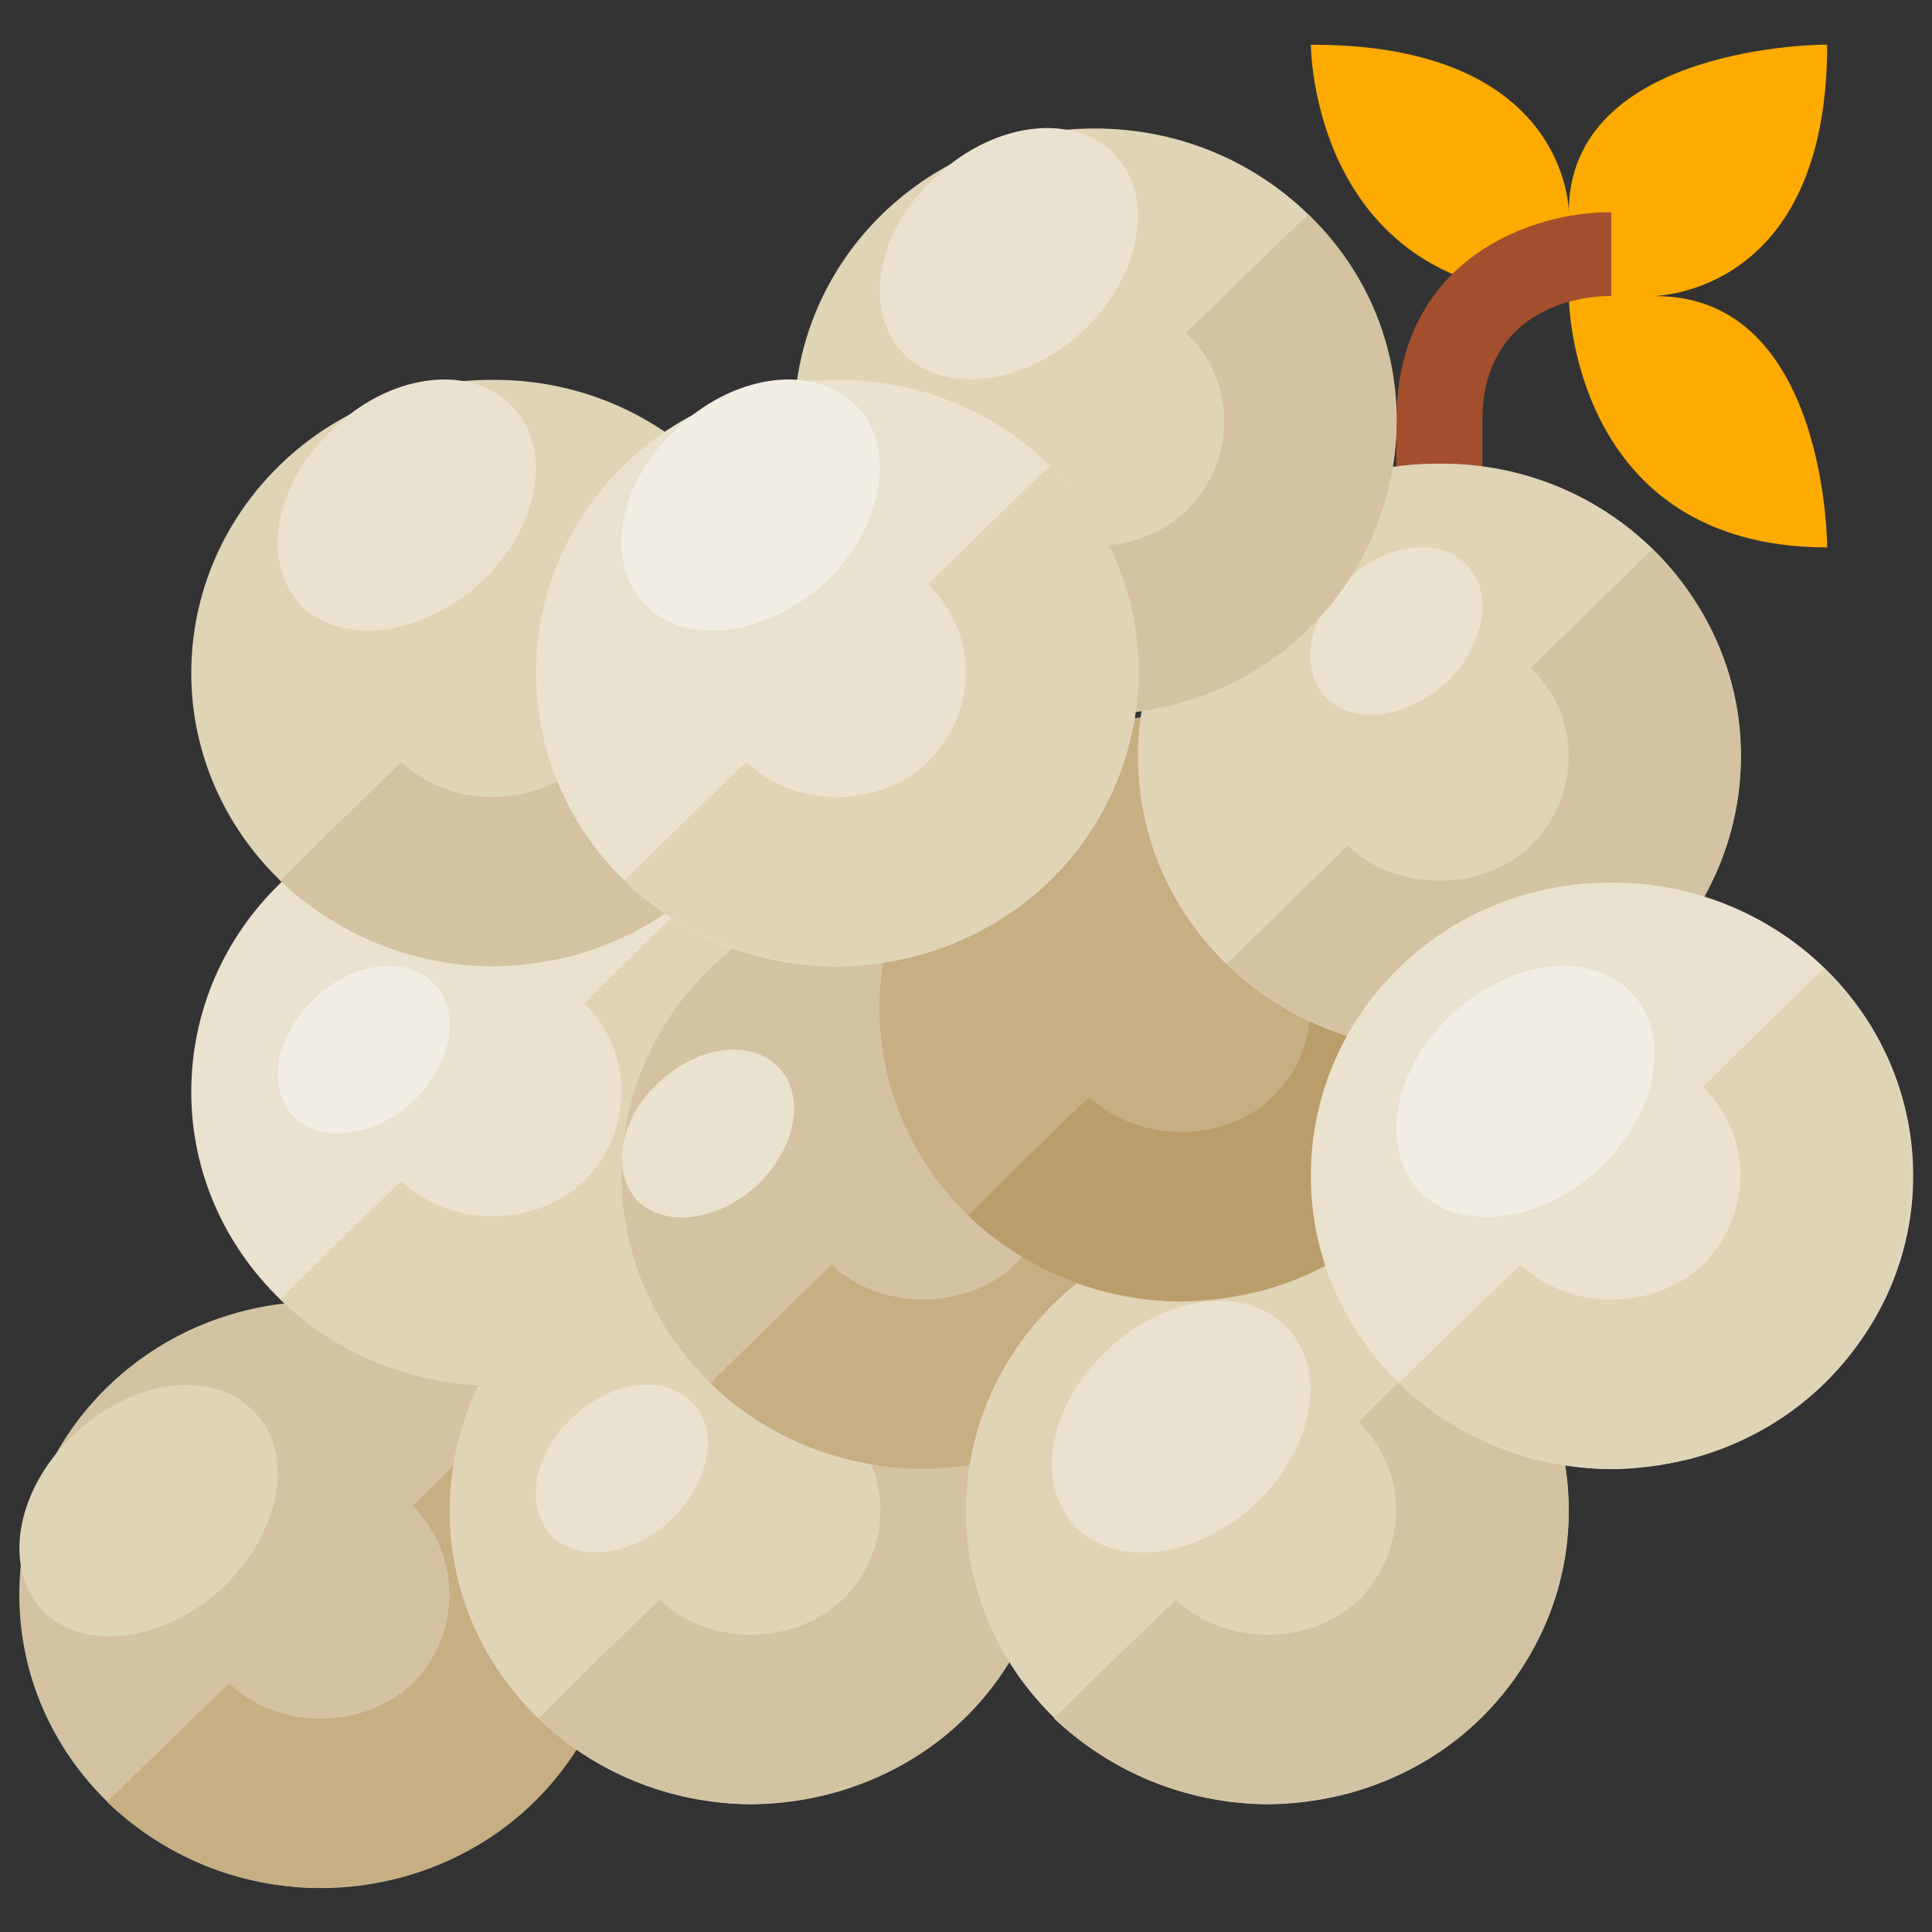 <svg xmlns="http://www.w3.org/2000/svg" version="1.1" xmlns:xlink="http://www.w3.org/1999/xlink" width="100%" height="100%" id="svgWorkerArea" viewBox="0 0 400 400" xmlns:artdraw="https://artdraw.muisca.co" style="background: white;"><rect x="0" y="0" width="400" height="400" fill="#333333" stroke="none"/><defs id="defsdoc"><pattern id="patternBool" x="0" y="0" width="10" height="10" patternUnits="userSpaceOnUse" patternTransform="rotate(35)"><circle cx="5" cy="5" r="4" style="stroke: none;fill: #ff000070;"></circle></pattern></defs><g id="fileImp-186870770" class="cosito"><path id="pathImp-87623457" class="grouped" style="fill:#fdab00" d="M271.4 9.259C271.4 9.152 271.4 61.152 324.8 61.301 324.8 61.152 324.8 113.252 378.3 113.343 378.3 113.252 378.3 61.152 342.6 61.301 342.6 61.152 378.3 61.152 378.3 9.259 378.3 9.152 324.8 9.152 324.8 43.954 324.8 43.752 324.8 9.152 271.4 9.259 271.4 9.152 271.4 9.152 271.4 9.259"></path><path id="pathImp-630723024" class="grouped" style="fill:#a34e2d" d="M306.9 113.343C306.9 113.252 289.1 113.252 289.1 113.343 289.1 113.252 289.1 87.152 289.1 87.322 289.1 52.752 318.3 43.752 333.6 43.954 333.6 43.752 333.6 61.152 333.6 61.301 329.3 61.152 306.9 62.652 306.9 87.322 306.9 87.152 306.9 113.252 306.9 113.343"></path><path id="circleImp-882758061" class="grouped" style="fill:#d4c3a2" d="M4 330.186C4 296.452 31.9 269.352 66.4 269.47 100.9 269.352 128.7 296.452 128.7 330.186 128.7 363.652 100.9 390.852 66.4 390.902 31.9 390.852 4 363.652 4 330.186 4 329.952 4 329.952 4 330.186"></path><path id="pathImp-795209353" class="grouped" style="fill:#c5af83" d="M66.4 390.885C49.9 390.852 34 384.352 22.2 373.114 22.2 372.952 47.5 348.352 47.5 348.583 57.6 358.252 75.1 358.252 85.4 348.583 95.6 338.352 95.6 321.852 85.4 311.796 85.4 311.752 110.6 287.152 110.6 287.249 144.4 320.152 128.9 376.652 82.6 388.813 77.4 389.952 71.9 390.752 66.4 390.885 66.4 390.752 66.4 390.752 66.4 390.885"></path><path id="circleImp-486408750" class="grouped" style="fill:#eae2ce" d="M39.6 226.101C39.6 192.252 67.6 165.252 102 165.385 136.5 165.252 164.4 192.252 164.4 226.101 164.4 259.452 136.5 286.652 102 286.817 67.6 286.652 39.6 259.452 39.6 226.101 39.6 225.852 39.6 225.852 39.6 226.101"></path><path id="ellipseImp-64747530" class="grouped" style="fill:#f3eee3" d="M61 231.4C55.1 225.452 56.9 214.752 64.7 207.148 72.6 199.252 83.9 197.652 89.6 203.455 95.6 208.952 93.7 219.852 85.9 227.707 78 235.252 66.7 236.852 61 231.4 61 231.352 61 231.352 61 231.4"></path><path id="pathImp-171166214" class="grouped" style="fill:#e0d4b7" d="M102 286.8C85.5 286.752 69.6 280.352 58 269.03 58 268.852 83.1 244.352 83.1 244.499 93.2 254.252 110.7 254.252 121 244.499 131.2 234.252 131.2 217.752 121 207.712 121 207.452 146.1 183.152 146.1 183.165 180 215.952 164.6 272.452 118.1 284.729 113 285.952 107.5 286.652 102 286.8 102 286.652 102 286.652 102 286.8"></path><path id="circleImp-362715411" class="grouped" style="fill:#e0d4b7" d="M93.1 312.839C93.1 279.152 121 251.952 155.5 252.122 190 251.952 217.7 279.152 217.7 312.839 217.7 346.352 190 373.352 155.5 373.555 121 373.352 93.1 346.352 93.1 312.839 93.1 312.752 93.1 312.752 93.1 312.839"></path><path id="ellipseImp-503543084" class="grouped" style="fill:#eae2ce" d="M114.4 318.137C108.6 312.352 110.2 301.452 118.1 293.885 126.1 285.952 137.2 284.352 143.1 290.192 149 295.652 147.1 306.652 139.2 314.444 131.4 321.952 120.1 323.652 114.4 318.137 114.4 317.952 114.4 317.952 114.4 318.137"></path><path id="pathImp-583264146" class="grouped" style="fill:#d4c3a2" d="M155.5 373.537C138.9 373.352 123 366.952 111.5 355.766 111.5 355.652 136.6 330.952 136.6 331.236 146.6 340.852 164.2 340.852 174.4 331.236 184.9 320.952 184.9 304.352 174.4 294.449 174.4 294.252 199.6 269.752 199.6 269.902 233.6 302.852 218.1 359.352 171.6 371.465 166.4 372.752 161 373.352 155.5 373.537 155.5 373.352 155.5 373.352 155.5 373.537"></path><path id="circleImp-256521502" class="grouped" style="fill:#d4c3a2" d="M128.7 243.448C128.7 209.852 156.7 182.652 191.1 182.732 225.6 182.652 253.6 209.852 253.6 243.448 253.6 276.852 225.6 303.952 191.1 304.165 156.7 303.952 128.7 276.852 128.7 243.448 128.7 243.252 128.7 243.252 128.7 243.448"></path><path id="ellipseImp-39799793" class="grouped" style="fill:#eae2ce" d="M132.1 248.748C126.5 242.852 128.1 231.952 136 224.496 144 216.652 155.1 214.952 161 220.803 166.7 226.352 165.1 237.152 157.1 245.055 149.1 252.652 138.1 254.352 132.1 248.748 132.1 248.652 132.1 248.652 132.1 248.748"></path><path id="pathImp-449648764" class="grouped" style="fill:#c5af83" d="M191.1 304.148C174.6 303.952 158.6 297.752 147.1 286.377 147.1 286.252 172.2 261.752 172.2 261.846 182.2 271.452 200 271.452 210.1 261.846 220.5 251.452 220.5 235.152 210.1 225.059 210.1 224.852 235.2 200.452 235.2 200.512 269.1 233.352 253.6 289.852 207.2 302.076 202 303.352 196.6 303.952 191.1 304.147 191.1 303.952 191.1 303.952 191.1 304.148"></path><path id="circleImp-321773191" class="grouped" style="fill:#e0d4b7" d="M200 312.839C200 279.152 228 251.952 262.5 252.122 296.8 251.952 324.8 279.152 324.8 312.839 324.8 346.352 296.8 373.352 262.5 373.555 228 373.352 200 346.352 200 312.839 200 312.752 200 312.752 200 312.839"></path><path id="ellipseImp-278927850" class="grouped" style="fill:#eae2ce" d="M223 316.449C214.2 307.752 216.9 291.352 228.7 280.072 240.6 268.352 257.4 265.852 266.1 274.532 274.8 282.852 272.3 299.252 260.4 310.909 248.5 322.352 231.7 324.852 223 316.449 223 316.352 223 316.352 223 316.449"></path><path id="pathImp-366171989" class="grouped" style="fill:#d4c3a2" d="M262.5 373.537C245.7 373.352 230 366.952 218.2 355.766 218.2 355.652 243.5 330.952 243.5 331.236 253.6 340.852 271.3 340.852 281.3 331.236 291.6 320.952 291.6 304.352 281.3 294.449 281.3 294.252 306.4 269.752 306.4 269.902 340.4 302.852 324.9 359.352 278.6 371.465 273.3 372.752 267.8 373.352 262.5 373.537 262.5 373.352 262.5 373.352 262.5 373.537"></path><path id="circleImp-138234046" class="grouped" style="fill:#c5af83" d="M182.1 208.754C182.1 174.952 210.1 147.752 244.5 148.038 278.9 147.752 306.9 174.952 306.9 208.754 306.9 242.152 278.9 269.352 244.5 269.47 210.1 269.352 182.1 242.152 182.1 208.754 182.1 208.652 182.1 208.652 182.1 208.754"></path><path id="pathImp-23517188" class="grouped" style="fill:#b99e69" d="M244.5 269.453C228 269.352 212.1 262.852 200.5 251.682 200.5 251.452 225.6 226.852 225.6 227.152 235.7 236.752 253.4 236.752 263.5 227.152 273.9 216.852 273.9 200.452 263.5 190.365 263.5 190.252 288.6 165.652 288.6 165.818 322.6 198.752 307.1 255.152 260.7 267.381 255.5 268.452 250 269.352 244.5 269.452 244.5 269.352 244.5 269.352 244.5 269.453"></path><path id="circleImp-674157445" class="grouped" style="fill:#e0d4b7" d="M235.6 156.712C235.6 122.952 263.6 95.752 298.1 95.996 332.4 95.752 360.4 122.952 360.4 156.712 360.4 190.152 332.4 217.352 298.1 217.428 263.6 217.352 235.6 190.152 235.6 156.712 235.6 156.652 235.6 156.652 235.6 156.712"></path><path id="ellipseImp-695299161" class="grouped" style="fill:#eae2ce" d="M274.8 144.663C268.9 138.752 270.6 127.952 278.6 120.412 286.4 112.652 297.6 110.952 303.4 116.719 309.3 122.252 307.6 133.152 299.8 140.971 291.6 148.652 280.6 150.252 274.8 144.663 274.8 144.452 274.8 144.452 274.8 144.663"></path><path id="pathImp-536649296" class="grouped" style="fill:#d4c3a2" d="M298.1 217.411C281.6 217.352 265.6 210.852 254 199.64 254 199.452 279.1 174.952 279.1 175.11 289.1 184.752 306.9 184.752 316.9 175.11 327.4 164.752 327.4 148.252 316.9 138.323 316.9 138.252 342.1 113.652 342.1 113.776 376.1 146.752 360.6 202.952 314.3 215.339 308.9 216.452 303.6 217.352 298.1 217.41 298.1 217.352 298.1 217.352 298.1 217.411"></path><path id="circleImp-493972334" class="grouped" style="fill:#eae2ce" d="M271.4 243.448C271.4 209.852 299.1 182.652 333.6 182.732 368.1 182.652 396.1 209.852 396.1 243.448 396.1 276.852 368.1 303.952 333.6 304.165 299.1 303.952 271.4 276.852 271.4 243.448 271.4 243.252 271.4 243.252 271.4 243.448"></path><path id="pathImp-800658611" class="grouped" style="fill:#e0d4b7" d="M333.6 304.148C317.1 303.952 301.3 297.752 289.6 286.377 289.6 286.252 314.8 261.752 314.8 261.846 324.9 271.452 342.4 271.452 352.6 261.846 362.9 251.452 362.9 235.152 352.6 225.059 352.6 224.852 377.6 200.452 377.6 200.512 411.6 233.352 396.1 289.852 349.9 302.076 344.4 303.352 339.1 303.952 333.6 304.148 333.6 303.952 333.6 303.952 333.6 304.148"></path><path id="circleImp-866576842" class="grouped" style="fill:#e0d4b7" d="M164.4 87.322C164.4 53.652 192.4 26.552 226.6 26.606 261.1 26.552 289.1 53.652 289.1 87.322 289.1 120.752 261.1 147.752 226.6 148.038 192.4 147.752 164.4 120.752 164.4 87.322 164.4 87.152 164.4 87.152 164.4 87.322"></path><path id="pathImp-938308343" class="grouped" style="fill:#d4c3a2" d="M226.6 148.022C210.1 147.952 194.4 141.452 182.6 130.25 182.6 130.152 207.9 105.652 207.9 105.72 217.9 115.452 235.6 115.452 245.6 105.72 256.1 95.452 256.1 78.952 245.6 68.933 245.6 68.752 270.9 44.252 270.9 44.386 304.8 77.252 289.3 133.752 242.9 145.95 237.6 147.252 232.1 147.752 226.6 148.022 226.6 147.752 226.6 147.752 226.6 148.022"></path><path id="circleImp-205611121" class="grouped" style="fill:#e0d4b7" d="M39.6 139.364C39.6 105.752 67.6 78.452 102 78.648 136.5 78.452 164.4 105.752 164.4 139.364 164.4 172.752 136.5 199.952 102 200.08 67.6 199.952 39.6 172.752 39.6 139.364 39.6 139.252 39.6 139.252 39.6 139.364"></path><path id="ellipseImp-235176321" class="grouped" style="fill:#eae2ce" d="M62.6 125.629C54 116.952 56.5 100.652 68.5 89.251 80.2 77.452 97 75.152 105.6 83.712 114.5 92.152 112 108.452 100.1 120.089 88.1 131.452 71.5 133.952 62.6 125.629 62.6 125.452 62.6 125.452 62.6 125.629"></path><path id="pathImp-850560524" class="grouped" style="fill:#d4c3a2" d="M102 200.064C85.5 199.952 69.6 193.452 58 182.292 58 182.252 83.1 157.652 83.1 157.762 93.2 167.452 110.7 167.452 121 157.762 131.2 147.452 131.2 130.952 121 120.975 121 120.952 146.1 96.252 146.1 96.428 180 129.252 164.6 185.752 118.1 197.992 113 199.252 107.5 199.952 102 200.063 102 199.952 102 199.952 102 200.064"></path><path id="circleImp-857796459" class="grouped" style="fill:#eae2ce" d="M111 139.364C111 105.752 138.7 78.452 173.2 78.648 207.7 78.452 235.6 105.752 235.6 139.364 235.6 172.752 207.7 199.952 173.2 200.08 138.7 199.952 111 172.752 111 139.364 111 139.252 111 139.252 111 139.364"></path><path id="pathImp-730539527" class="grouped" style="fill:#e0d4b7" d="M173.2 200.064C156.7 199.952 140.9 193.452 129.2 182.292 129.2 182.252 154.5 157.652 154.5 157.762 164.5 167.452 182.1 167.452 192.1 157.762 202.6 147.452 202.6 130.952 192.1 120.975 192.1 120.952 217.4 96.252 217.4 96.428 251.4 129.252 235.9 185.752 189.4 197.992 184.1 199.252 178.7 199.952 173.2 200.064 173.2 199.952 173.2 199.952 173.2 200.064"></path><path id="ellipseImp-624801873" class="grouped" style="fill:#f3eee3" d="M134 125.629C125.1 116.952 127.6 100.652 139.6 89.251 151.5 77.452 168.2 75.152 177 83.712 185.7 92.152 183.1 108.452 171.4 120.089 159.4 131.452 142.7 133.952 134 125.629 134 125.452 134 125.452 134 125.629"></path><path id="ellipseImp-907413578" class="grouped" style="fill:#eae2ce" d="M187.4 73.586C178.6 64.952 181.1 48.652 193.1 37.209 205 25.452 221.7 23.052 230.5 31.67 239.1 40.152 236.6 56.452 224.7 68.047 212.9 79.452 196.1 81.952 187.4 73.586 187.4 73.452 187.4 73.452 187.4 73.586"></path><path id="ellipseImp-12554103" class="grouped" style="fill:#f3eee3" d="M294.3 247.06C285.6 238.352 288.1 222.152 299.9 210.683 311.9 198.952 328.6 196.452 337.4 205.143 346.1 213.452 343.6 229.752 331.6 241.52 319.9 252.852 303.1 255.352 294.3 247.06 294.3 246.852 294.3 246.852 294.3 247.06"></path><path id="ellipseImp-812123911" class="grouped" style="fill:#e0d4b7" d="M9.2 333.797C0.5 325.252 3 308.852 14.9 297.42 26.9 285.752 43.5 283.252 52.2 291.88 61.1 300.252 58.5 316.452 46.6 328.257 34.6 339.752 18 342.252 9.2 333.797 9.2 333.752 9.2 333.752 9.2 333.797"></path></g></svg>